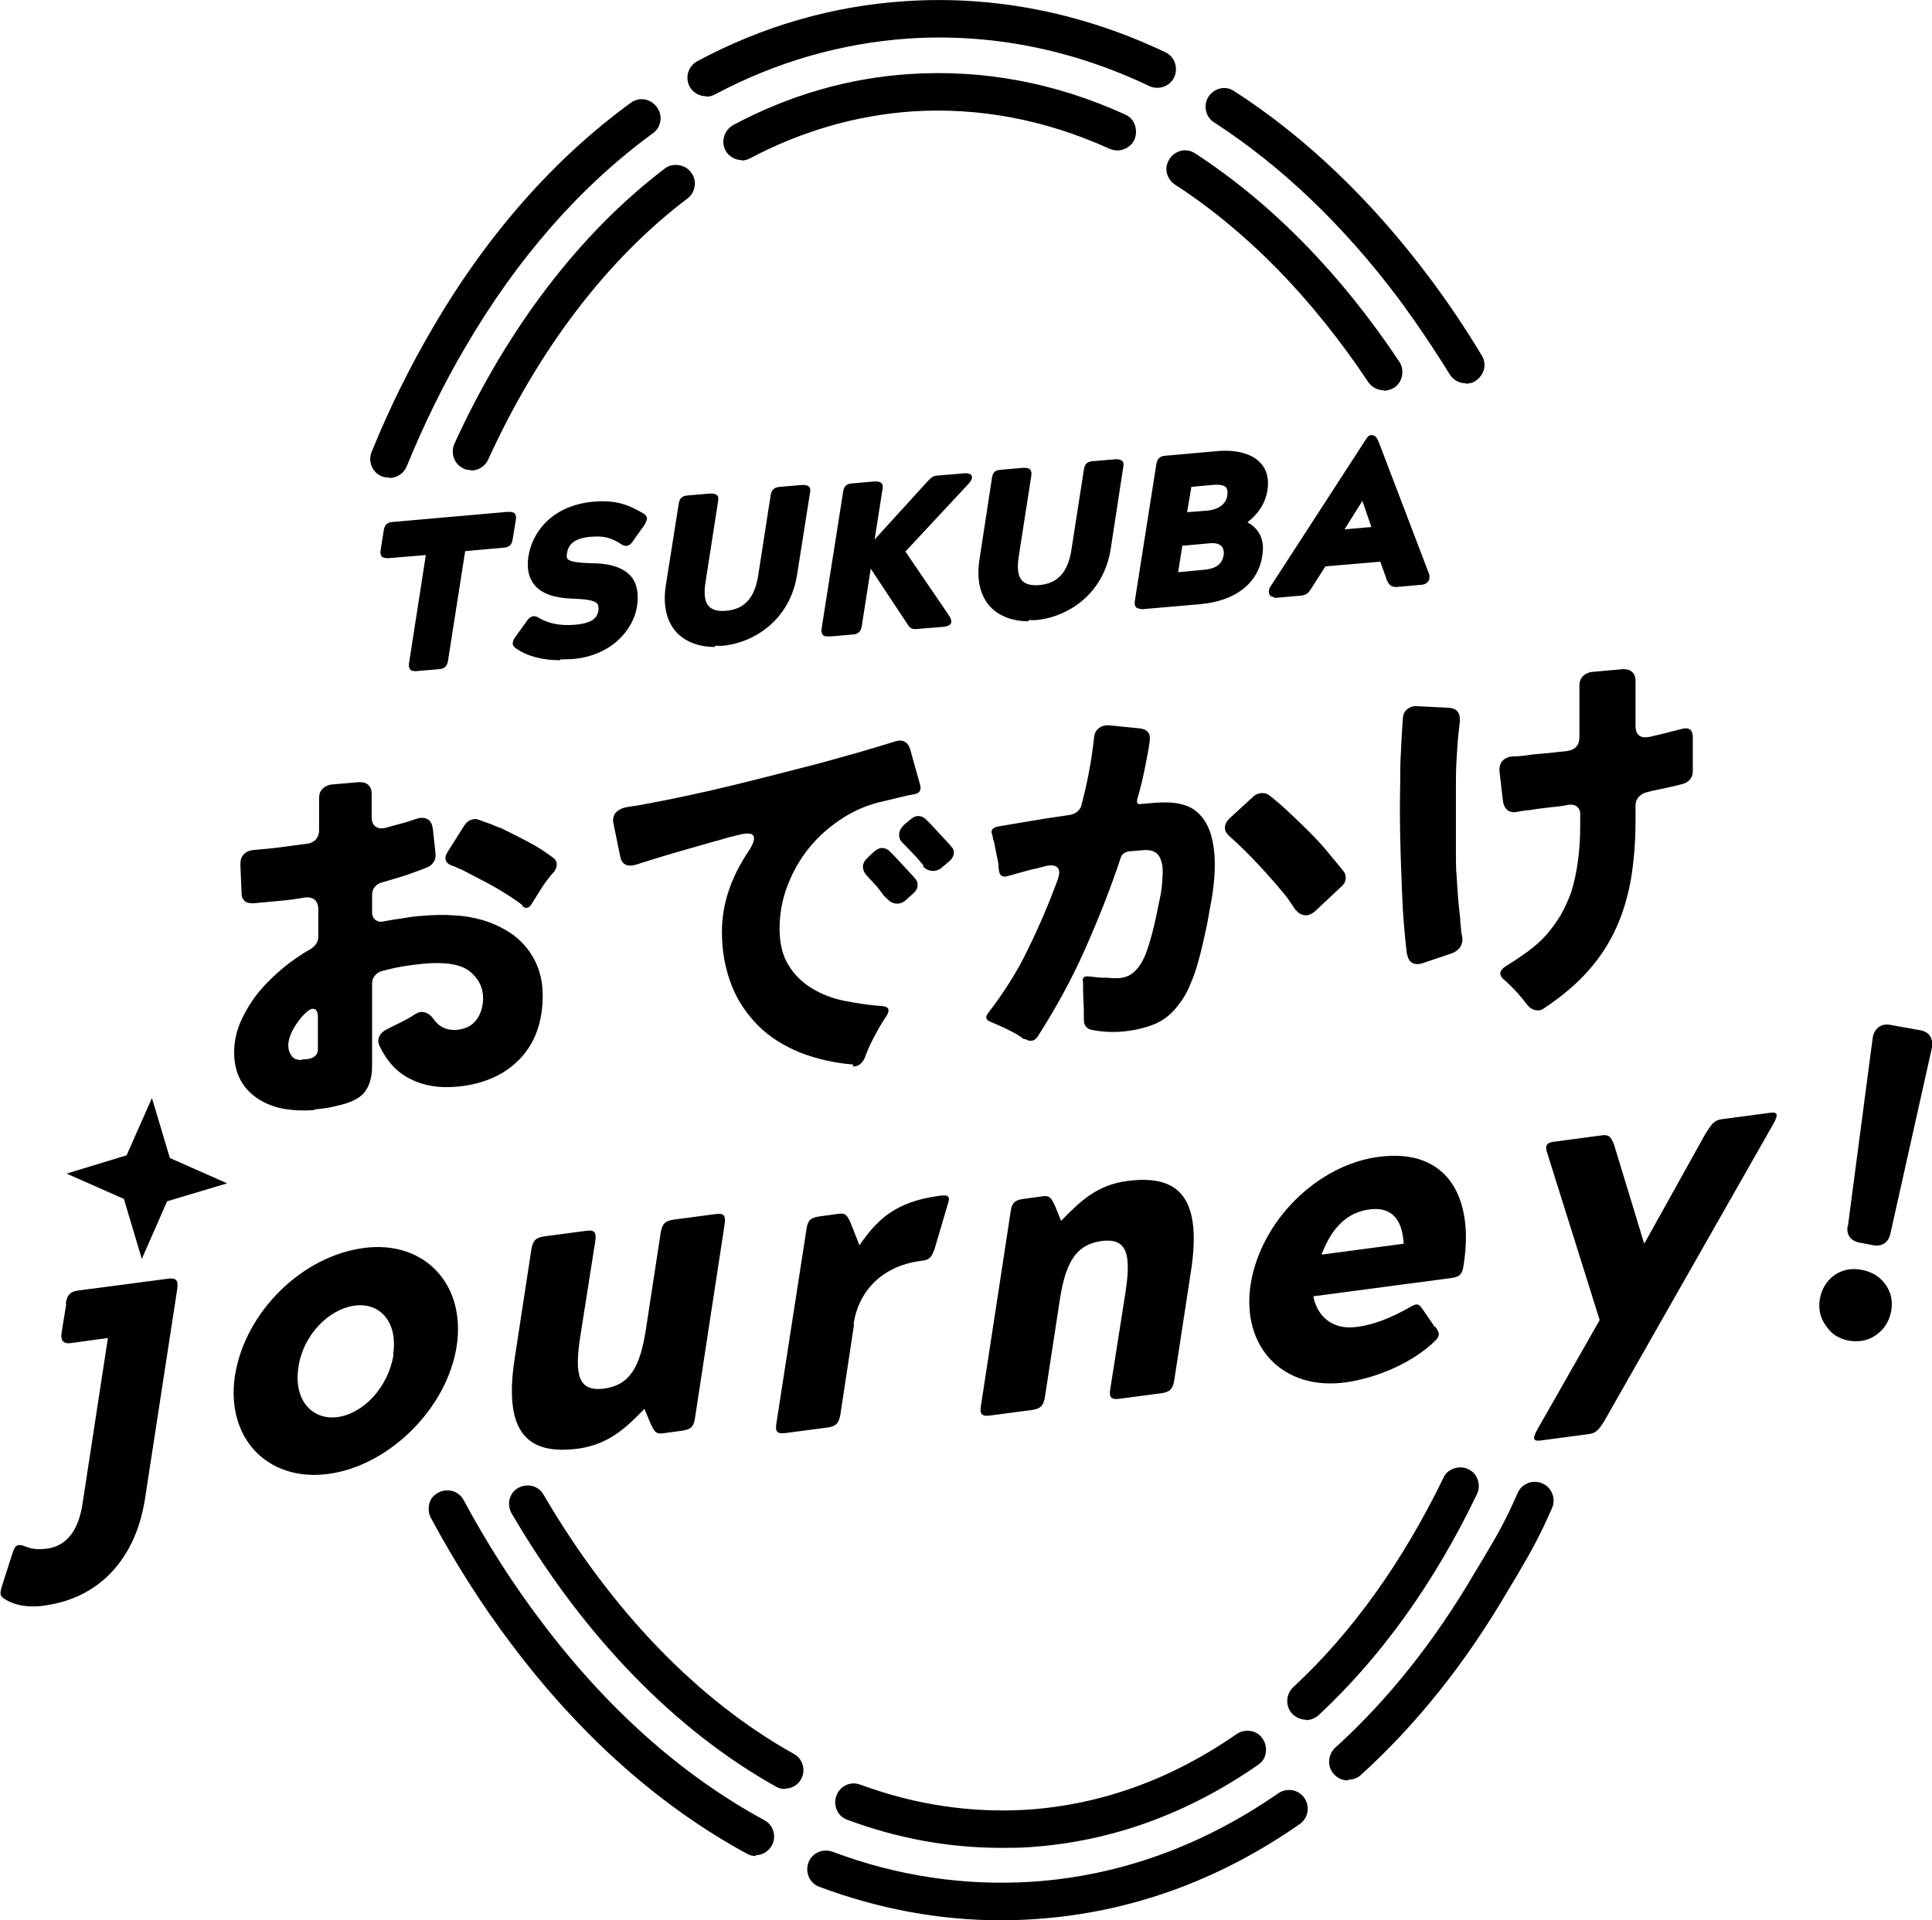 <?xml version="1.0" encoding="UTF-8"?><svg id="_レイヤー_2" xmlns="http://www.w3.org/2000/svg" width="49.59" height="49.3" viewBox="0 0 49.59 49.3"><g id="_レイヤー_1-2"><path d="M8.05,28.5c-.26.02-.51.01-.75-.03s-.47-.13-.66-.25c-.19-.12-.35-.28-.46-.48-.11-.2-.17-.44-.17-.72s.06-.56.18-.82c.12-.26.27-.51.46-.74.19-.23.4-.43.63-.62.23-.19.47-.35.7-.48.12-.08.19-.18.19-.31v-.71c0-.1-.03-.18-.09-.24-.06-.05-.15-.07-.25-.06-.22.04-.44.07-.67.09-.22.02-.44.04-.66.06-.09,0-.17-.01-.22-.06-.06-.05-.08-.12-.08-.21l-.03-.72c0-.11.02-.2.09-.27.07-.07.15-.1.27-.11.23-.02.46-.04.68-.07.22-.03.45-.06.68-.09.09-.01.16-.05.22-.11.05-.06.08-.14.08-.23v-.83c0-.1.03-.18.09-.24.06-.06.14-.1.24-.11l.69-.06c.1,0,.18.01.24.07.06.05.09.13.09.23v.6c0,.11.03.19.1.24.07.05.15.06.27.03.14-.04.28-.08.4-.11.12-.03.24-.07.35-.11.12-.04.23-.05.31,0,.08.04.12.12.14.25l.07.64c0,.07,0,.14-.05.21-.04.07-.1.11-.17.14-.17.07-.35.13-.54.2-.19.06-.39.12-.6.18-.09.02-.15.06-.2.12-.05.06-.07.13-.07.22v.42c0,.1.03.17.09.21.06.04.13.06.23.03.17-.03.34-.06.5-.08.16-.03.33-.05.5-.06.26-.02.51-.03.77-.01.26.01.5.05.74.12.24.07.46.17.67.3.21.13.39.3.54.51.23.33.34.7.34,1.12,0,.69-.2,1.24-.6,1.65s-.94.64-1.62.7c-.45.04-.85-.03-1.18-.2-.34-.17-.6-.45-.79-.85-.04-.09-.04-.17,0-.25.04-.08.1-.13.2-.18.06-.03.12-.06.18-.09.06-.03.12-.06.2-.1.06-.03.11-.06.17-.09.05-.03.1-.06.16-.1.07-.04.12-.06.17-.06.1,0,.2.04.29.16.15.22.35.32.61.3.23-.02.4-.11.51-.26.11-.15.17-.34.17-.56,0-.26-.11-.49-.34-.68-.22-.18-.62-.25-1.18-.2-.18.02-.36.04-.54.07-.17.03-.35.07-.54.12-.07.02-.13.06-.18.12s-.07.13-.07.2v2.13c0,.28-.07.51-.2.67-.07.08-.15.14-.25.19-.1.05-.21.09-.33.12-.12.03-.24.06-.35.08-.12.02-.22.03-.32.04ZM7.75,27.2c.28,0,.41-.09.41-.27v-.82c0-.15-.05-.22-.14-.21-.03,0-.07.02-.11.05-.04.03-.08.07-.12.11-.04.04-.08.09-.11.13s-.06.08-.08.11c-.13.2-.2.38-.2.54,0,.11.03.19.08.26.05.08.14.12.26.11ZM13.42,23.25c-.09-.08-.2-.15-.32-.23-.2-.13-.4-.25-.61-.36-.21-.11-.42-.22-.63-.33-.05-.02-.1-.04-.14-.06s-.09-.04-.13-.05c-.08-.03-.13-.08-.15-.14-.02-.06,0-.13.05-.21l.43-.68c.05-.07.1-.12.17-.14.07-.03.14-.03.21,0,.09.03.18.07.28.1.09.04.19.08.3.12.23.11.46.23.69.35.23.12.44.26.64.41.05.04.08.09.08.16,0,.06-.02.12-.06.18-.11.12-.21.25-.31.4-.09.14-.18.29-.27.43-.07.12-.15.14-.25.06Z"/><path d="M22.77,23.08s-.05-.06-.07-.07l-.13-.17s-.02-.02-.03-.04c0-.01-.02-.02-.03-.04-.05-.05-.09-.09-.13-.14-.04-.04-.08-.08-.12-.13-.07-.07-.11-.15-.11-.24s.05-.17.14-.25l.16-.15c.07-.05.13-.08.18-.08.07,0,.12.02.18.06.03.03.06.06.08.08.02.02.05.05.08.08l.38.41c.07.07.12.13.15.17.05.06.06.11.05.18,0,.06-.04.12-.09.17l-.2.18c-.06.06-.13.09-.21.1-.11,0-.2-.03-.28-.13ZM23.71,22.23c-.08-.1-.16-.2-.25-.29-.09-.09-.17-.18-.27-.28-.08-.07-.12-.15-.11-.24,0-.09.05-.17.13-.25l.17-.14c.06-.05.12-.08.18-.08.07,0,.12.02.18.06.03.03.06.06.08.08.02.02.05.05.08.08l.38.41c.07.07.12.13.15.17.05.05.06.11.05.18-.01.06-.05.12-.1.17l-.19.16c-.06.06-.13.09-.22.1-.11,0-.2-.03-.28-.12Z"/><path d="M26.28,26.68s-.05-.04-.08-.06c-.03-.02-.06-.04-.09-.06-.11-.06-.22-.12-.33-.17s-.22-.1-.34-.15c-.14-.05-.16-.13-.07-.24.39-.51.74-1.05,1.02-1.64.29-.59.54-1.18.76-1.78.05-.14.05-.24,0-.3s-.15-.08-.29-.05c-.08.02-.16.04-.23.06-.08.02-.15.03-.22.05-.11.03-.2.06-.29.08-.09.03-.17.05-.25.07-.13.04-.21,0-.23-.14,0-.03-.01-.07-.01-.1,0-.04,0-.07-.01-.11l-.1-.5s-.02-.06-.03-.1c0-.03-.01-.06-.02-.1-.05-.12,0-.19.14-.22l1.19-.2.67-.1c.07-.01.13-.04.19-.09.05-.05.09-.1.1-.17.15-.56.26-1.14.32-1.71.01-.11.05-.2.12-.25.07-.06.15-.08.26-.08l.79.08c.2.02.29.13.26.33-.03.23-.08.47-.13.72-.05.25-.11.5-.19.77-.02.1.01.14.1.12l.36-.03c.51-.04.88.04,1.11.27.24.22.37.57.41,1.04.03.37,0,.85-.12,1.43-.03.17-.06.36-.11.58-.05.22-.1.45-.16.67-.06.23-.13.45-.22.65-.08.21-.18.38-.29.52-.18.25-.39.42-.63.52s-.51.16-.79.19c-.3.03-.57.01-.83-.04-.07-.01-.12-.05-.15-.09-.04-.05-.05-.11-.05-.17v-.23s-.02-.5-.02-.5c0-.03,0-.04,0-.05v-.12s0-.02,0-.05c-.03-.13.02-.18.16-.16l.3.03c.09,0,.18,0,.26.01s.15,0,.22,0c.12-.01.22-.05.3-.1.08-.06.15-.13.21-.22.06-.09.11-.18.15-.28.04-.1.07-.2.1-.29.08-.26.16-.59.24-1.01.05-.21.08-.4.09-.55s.02-.28.01-.39c-.02-.17-.07-.29-.15-.36-.08-.07-.21-.1-.38-.08l-.36.03s-.08.03-.11.05c-.03.03-.06.06-.07.1-.26.79-.57,1.57-.92,2.36-.35.79-.76,1.53-1.22,2.25-.05.06-.1.1-.16.1-.04,0-.09,0-.14-.04ZM33.26,23.37s-.07-.1-.1-.15c-.04-.05-.07-.1-.11-.16-.23-.29-.47-.56-.71-.82-.24-.26-.5-.52-.78-.77-.08-.07-.12-.14-.12-.22s.04-.16.12-.24l.61-.56c.05-.05.12-.08.2-.09.09,0,.15.01.21.06.16.12.32.26.49.42.17.16.34.32.51.49.17.17.33.34.48.52.15.18.29.35.42.51.05.06.07.13.06.21s-.05.14-.12.2l-.66.62c-.07.06-.14.1-.22.11-.11,0-.2-.04-.28-.14Z"/><path d="M36.11,24.48c-.06-.5-.1-1-.12-1.5-.02-.5-.04-1.01-.05-1.52-.01-.45-.01-.89,0-1.32,0-.29,0-.58.02-.86.01-.28.03-.57.05-.86.01-.09.05-.17.12-.22s.14-.08.24-.07l.81.04c.21.01.31.13.29.36-.03.25-.06.51-.07.77-.02.26-.03.52-.03.78,0,.2,0,.4,0,.6v.62c0,.21,0,.42,0,.62s0,.4.02.59c.02.39.05.74.09,1.07,0,.09.01.18.02.25,0,.08.02.15.03.22.02.09,0,.17-.04.25-.05.08-.12.13-.21.17l-.77.26c-.1.03-.18.03-.26-.01-.07-.04-.11-.11-.13-.21Z"/><path d="M21.9,27.33c-.5-.04-.96-.15-1.37-.31-.41-.17-.77-.39-1.06-.68s-.53-.63-.69-1.04-.25-.86-.25-1.37c0-.37.06-.73.18-1.08.12-.35.29-.68.5-.99.26-.4.17-.54-.27-.42-.13.03-.26.06-.38.1-.12.03-.24.07-.36.1-.32.09-.63.18-.94.27-.31.09-.63.19-.94.29-.1.03-.19.03-.26,0-.08-.04-.12-.11-.14-.21l-.17-.83c-.03-.11-.01-.2.04-.28.06-.07.14-.12.25-.15.08-.01.16-.03.25-.04.09-.01.18-.03.29-.05.75-.14,1.49-.3,2.23-.48.74-.18,1.47-.37,2.21-.56.33-.09.65-.18.97-.27.32-.09.64-.19.97-.29.2-.07.34,0,.4.19l.26.93c.03.13-.02.21-.16.23l-.2.04-.54.13c-.38.08-.74.22-1.07.43-.33.21-.62.46-.86.75s-.43.62-.57.98c-.14.36-.21.73-.21,1.12s.08.7.23.94c.15.25.36.45.61.6.25.15.53.26.85.32.32.06.63.11.95.13.17.02.2.1.1.26-.03.04-.05.07-.08.12-.03.04-.05.09-.08.13-.12.21-.22.4-.3.58-.04.09-.07.17-.09.23-.03.07-.07.12-.12.17-.05.04-.11.06-.19.06Z"/><path d="M39.21,25.81c-.18-.24-.37-.45-.57-.63-.19-.14-.17-.27.05-.4.2-.12.38-.25.55-.37.17-.13.32-.26.45-.41s.25-.31.36-.49c.1-.18.2-.38.28-.61.15-.48.23-1.05.23-1.71v-.29c0-.09-.03-.15-.08-.19-.05-.04-.12-.06-.21-.05-.15.03-.29.05-.43.06-.13.02-.27.03-.4.05-.11.02-.2.03-.29.04-.09.01-.16.02-.24.04-.18.02-.29-.07-.33-.26l-.09-.77c-.01-.12.01-.21.07-.28.06-.07.15-.11.26-.12.16,0,.33-.02.52-.05.14-.01.29-.03.44-.04.15-.02.3-.03.45-.05.2-.03.31-.15.31-.35v-1.33c0-.1.03-.18.09-.24s.14-.1.24-.11l.78-.07c.1,0,.18.01.24.07.06.05.09.13.09.23v1.16c0,.11.03.19.09.24.06.05.15.06.26.04.09-.02.18-.04.26-.06.08-.02.16-.04.24-.06.06-.02.11-.03.16-.04.05-.01.1-.03.15-.04.2-.06.31,0,.31.21v.86c0,.09-.02.16-.07.22-.05.06-.12.1-.2.12l-.33.08c-.09.02-.19.04-.28.06-.1.02-.2.04-.3.07-.09.02-.15.06-.21.12-.05.06-.08.13-.08.22v.4c0,.51-.04,1-.11,1.45-.08.46-.2.88-.38,1.28-.18.4-.42.77-.72,1.11-.3.34-.68.66-1.13.96-.05.04-.11.06-.16.06-.09,0-.18-.03-.26-.12Z"/><path d="M13.05,13.21c.11,0,.14.02.12.13l-.08.49c-.02.11-.05.15-.16.16l-1.05.09-.45,2.86c-.02.11-.05.15-.16.16l-.58.05c-.11,0-.14-.02-.12-.13l.45-2.86-1.05.09c-.11,0-.14-.02-.12-.13l.08-.49c.02-.11.05-.15.17-.16l2.96-.26Z"/><path d="M10.65,17.23s-.09,0-.12-.04c-.04-.05-.04-.11-.03-.17l.43-2.77-.96.08c-.06,0-.12,0-.17-.04-.04-.05-.04-.11-.03-.17l.08-.5c.02-.14.08-.21.23-.22l2.96-.26c.06,0,.12,0,.17.04.04.05.04.11.03.17l-.08.49c-.02.14-.08.21-.23.22l-.99.09-.44,2.81c-.02.14-.09.21-.23.22l-.58.05s-.03,0-.04,0ZM11.1,14.09v.09s-.46,2.86-.46,2.86c0,.03,0,.05,0,.06,0,0,.02,0,.05,0l.58-.05c.08,0,.09-.02.1-.1l.46-2.92,1.1-.1c.08,0,.09-.02.1-.1l.08-.5s0-.05,0-.05c0,0-.02,0-.05,0l-2.96.26c-.08,0-.09.02-.1.1l-.08.5s0,.05,0,.05c0,0,.02,0,.05,0l1.14-.1Z"/><path d="M14.47,14.22c-.04.28.21.31.7.32.6.02,1.23.16,1.1,1.03-.1.61-.68,1.21-1.59,1.29-.58.05-1.05-.04-1.39-.28-.08-.06-.07-.1,0-.2l.28-.39c.07-.1.12-.14.2-.09.31.19.66.22.98.2.44-.04.63-.18.67-.42.05-.34-.24-.37-.73-.38-.57-.02-1.17-.2-1.06-.98.08-.57.55-1.27,1.6-1.37.55-.05.87.07,1.24.29.09.05.06.1,0,.2l-.28.39c-.07.1-.12.14-.2.09-.3-.2-.51-.24-.83-.21-.51.04-.65.25-.69.5Z"/><path d="M14.38,16.95c-.46,0-.84-.1-1.13-.3-.03-.02-.08-.06-.09-.12,0-.06.02-.11.07-.18l.28-.39c.05-.07.14-.2.3-.11.26.16.57.22.94.19.5-.04.58-.21.61-.36.01-.08,0-.14-.03-.18-.08-.1-.34-.12-.64-.13-.47-.02-.79-.13-.97-.35-.15-.18-.2-.42-.16-.71.08-.6.57-1.33,1.67-1.43.56-.05.89.07,1.28.3.05.03.08.06.09.1.02.06-.02.12-.06.2l-.28.39c-.04.07-.14.21-.3.11-.3-.2-.49-.22-.79-.2-.5.04-.59.25-.62.44h0c-.01.08,0,.12.02.13.07.08.31.1.61.11.32,0,.77.05,1.02.34.15.18.2.44.15.77-.09.59-.65,1.27-1.66,1.35-.11,0-.21.01-.31.01ZM13.3,16.5s0,0,.03.02c.32.23.78.32,1.34.26.93-.08,1.44-.7,1.53-1.23.04-.28,0-.5-.12-.66-.21-.25-.62-.29-.91-.29-.37-.01-.6-.03-.71-.16-.05-.06-.07-.14-.05-.25h0c.05-.34.29-.52.75-.56.31-.03.54,0,.88.22.03.02.03.01.04.01.02-.01.06-.06.07-.08l.28-.39s.04-.07.04-.09h0s0,0-.02-.02c-.37-.22-.67-.33-1.2-.28-1.01.09-1.46.76-1.54,1.3-.04.26,0,.46.13.6.15.18.45.28.87.3.36.01.62.03.74.18.06.07.08.17.06.29-.04.28-.28.44-.74.48-.39.03-.74-.03-1.02-.21-.03-.02-.04-.03-.11.07l-.28.39c-.04.06-.04.08-.04.08h0Z"/><path d="M17.17,15.05l.32-2.09c.02-.11.05-.15.16-.16l.58-.05c.11,0,.14.02.12.13l-.32,2.06c-.1.59.09.87.6.83.51-.05.79-.37.89-.96l.32-2.06c.02-.11.05-.15.16-.16l.58-.05c.11-.01.14.02.12.13l-.32,2.09c-.17,1.08-1,1.7-1.87,1.77-.87.08-1.53-.41-1.36-1.49Z"/><path d="M18.35,16.61c-.41,0-.75-.13-.98-.37-.26-.28-.36-.7-.28-1.21l.33-2.09c.02-.14.08-.21.23-.22l.58-.05c.06,0,.12,0,.17.04s.04.11.03.17l-.32,2.06c-.05.31-.02.52.09.63.09.09.23.13.44.11.47-.04.73-.33.82-.9l.32-2.06c.02-.14.09-.21.23-.22l.58-.05c.05,0,.12,0,.17.04s.04.11.03.17l-.33,2.09c-.18,1.16-1.1,1.76-1.93,1.83-.06,0-.12,0-.18,0ZM18.29,12.82s-.02,0-.05,0l-.58.05c-.08,0-.09.02-.1.1l-.33,2.09c-.07.46,0,.84.24,1.09.23.25.59.36,1.04.32.77-.07,1.63-.62,1.8-1.71l.33-2.09s0-.05,0-.05c0,0-.02,0-.05,0l-.58.05c-.08,0-.09.02-.1.1l-.32,2.06c-.1.64-.42.97-.95,1.02-.25.02-.44-.03-.55-.16-.14-.15-.18-.4-.12-.75l.32-2.06s0-.05,0-.05Z"/><path d="M24.29,15.86c.09.12,0,.14-.09.15l-.72.06c-.1,0-.12-.02-.19-.13l-1.02-1.54-.26,1.65c-.02.11-.05.15-.17.16l-.58.05c-.11.01-.14-.02-.12-.13l.55-3.5c.02-.11.05-.15.16-.16l.58-.05c.11,0,.14.02.12.13l-.24,1.51,1.48-1.62c.11-.12.14-.16.23-.16l.72-.06c.1,0,.15.02.04.14l-1.67,1.79,1.16,1.71Z"/><path d="M21.24,16.34s-.09,0-.12-.04c-.04-.05-.04-.11-.03-.17l.55-3.5c.02-.14.08-.21.23-.22l.58-.05c.06,0,.12,0,.17.04s.04.11.03.17l-.2,1.28,1.32-1.45c.11-.12.16-.18.28-.19l.72-.06s.13-.01.17.06c.03.07-.02.14-.07.2l-1.63,1.75,1.13,1.66s.07.1.04.18c-.03.07-.13.08-.17.09l-.72.06c-.14.01-.18-.05-.25-.16l-.92-1.39-.23,1.47c-.02.14-.09.21-.23.22l-.58.05s-.03,0-.04,0ZM22.5,12.5s-.02,0-.05,0l-.58.05c-.08,0-.09.02-.1.1l-.55,3.5s0,.05,0,.06c0,0,.02,0,.05,0l.58-.05c.08,0,.09-.02.1-.1l.28-1.76h0s.28-1.74.28-1.74c0-.03,0-.05,0-.05ZM22.26,14.25l1.1,1.66c.07.1.07.1.12.1l.72-.06s.04,0,.05,0c0,0,0-.02-.02-.03h0s-1.19-1.76-1.19-1.76l1.71-1.83s.01-.02.02-.02c0,0,0,0,0,0l-.72.06c-.06,0-.08.02-.18.14l-1.6,1.75Z"/><path d="M25.21,14.38l.32-2.09c.02-.11.05-.15.16-.16l.58-.05c.11-.01.14.02.12.13l-.32,2.06c-.1.59.09.87.6.83.51-.05.79-.37.89-.96l.32-2.06c.02-.11.05-.15.17-.16l.58-.05c.11,0,.14.02.12.13l-.32,2.09c-.17,1.08-1,1.7-1.87,1.77-.87.08-1.53-.41-1.36-1.49Z"/><path d="M26.4,15.95c-.41,0-.75-.13-.98-.37-.26-.28-.36-.7-.28-1.21l.32-2.09c.02-.15.08-.21.23-.22l.58-.05c.06,0,.12,0,.17.04.04.05.04.11.03.17l-.32,2.06c-.05.31-.02.52.09.63.09.09.23.13.44.11.47-.04.73-.33.82-.9l.32-2.06c.02-.14.08-.21.23-.22l.58-.05c.06,0,.12,0,.17.04s.04.11.03.17l-.32,2.09c-.18,1.16-1.1,1.76-1.93,1.83-.06,0-.12,0-.18,0ZM26.34,12.16s-.02,0-.05,0l-.58.05c-.08,0-.09.02-.1.1l-.32,2.09c-.07.46,0,.84.24,1.09.23.25.6.36,1.04.32.77-.07,1.63-.62,1.8-1.71l.32-2.08s0-.05,0-.06c0,0-.02,0-.05,0l-.58.05c-.08,0-.09.02-.1.1l-.32,2.06c-.1.64-.42.97-.95,1.02-.24.02-.44-.03-.55-.16-.14-.15-.18-.4-.12-.75l.32-2.06s0-.05,0-.06Z"/><path d="M29.32,15.56c-.11,0-.14-.02-.12-.13l.55-3.5c.02-.11.05-.15.16-.16l1.35-.12c.61-.05,1.31.14,1.19.94-.06.38-.31.65-.57.83h0c.26.12.52.35.45.84-.12.8-.82,1.11-1.52,1.18l-1.49.13ZM30.88,14.7c.37-.03.55-.17.59-.45.04-.23-.1-.41-.46-.38l-.73.06-.13.83.73-.06ZM30.99,13.18c.37-.03.55-.24.59-.44.04-.28-.09-.39-.46-.36l-.6.05-.13.8.6-.05Z"/><path d="M29.28,15.63s-.09,0-.12-.04c-.04-.05-.04-.11-.03-.17l.55-3.5c.02-.14.09-.21.23-.22l1.35-.12c.22-.02.78-.03,1.09.3.17.18.23.42.18.72-.05.31-.22.58-.51.81.24.13.46.38.38.86-.11.71-.69,1.16-1.59,1.24l-1.49.13s-.03,0-.04,0ZM31.44,11.71c-.07,0-.13,0-.18,0l-1.35.12c-.08,0-.09.02-.1.1l-.55,3.5s0,.05,0,.05c0,0,.02,0,.05,0l1.49-.13c.49-.04,1.32-.25,1.46-1.12.06-.37-.08-.62-.4-.76l-.04-.02v-.08l.03-.03c.31-.21.5-.47.54-.78.04-.25,0-.46-.15-.6-.21-.22-.55-.26-.79-.26ZM30.07,14.84l.16-.97.79-.07c.25-.02.38.06.45.13.08.08.11.2.09.33-.05.32-.25.48-.66.51l-.82.07ZM30.35,14l-.11.69.64-.06c.34-.03.49-.14.53-.39.01-.06,0-.15-.05-.21-.06-.07-.17-.1-.33-.08l-.67.06ZM30.31,13.31l.15-.94.66-.06c.23-.02.38.01.46.1.07.08.09.19.07.34-.04.22-.22.46-.65.5l-.69.06ZM30.58,12.5l-.11.65.51-.04c.34-.03.5-.21.52-.38.02-.11,0-.18-.03-.22-.05-.05-.17-.08-.35-.06l-.55.05Z"/><path d="M36.62,14.77c.03.07-.03.15-.11.15l-.68.06c-.1,0-.12-.02-.16-.13l-.19-.53-1.5.13-.37.58c-.07.12-.11.15-.21.16l-.68.06c-.08,0-.11-.06-.07-.14l2.42-3.73c.06-.1.09-.15.14-.16h.02s.06.05.1.13l1.3,3.41ZM34.98,12.71l-.6.97.92-.08-.3-.89h-.01Z"/><path d="M32.71,15.33c-.05,0-.1-.02-.12-.06-.03-.05-.03-.12,0-.18l2.45-3.78c.05-.08.09-.14.16-.14.1,0,.14.07.17.14l.02.04,1.3,3.41s.01.11-.02.15c-.03.05-.09.09-.15.1l-.68.06c-.15,0-.19-.07-.24-.17l-.17-.48-1.41.12-.35.55c-.08.13-.13.18-.26.2l-.68.06s-.01,0-.02,0ZM35.21,11.31s-.04.05-.06.07l-.03.05-2.42,3.73s0,.03,0,.03l.69-.06c.06,0,.08-.02.15-.13l.39-.61h.04s1.55-.14,1.55-.14l.21.58c.04.09.04.09.09.08l.68-.06s.04-.02.05-.03c0,0,0-.02,0-.03h0s-1.32-3.45-1.32-3.45c0-.02-.01-.03-.02-.04ZM34.24,13.76l.7-1.12h.1s.35,1.02.35,1.02l-1.15.1ZM34.97,12.86l-.46.73.69-.06-.23-.67Z"/><path d="M1.69,33.46c.03-.23.14-.31.33-.33l2.28-.3c.22-.03.28.03.25.26l-.83,5.4c-.24,1.53-1.17,2.54-2.58,2.73-.13.02-.61.08-.99-.15-.16-.09-.16-.14-.1-.35l.25-.78c.09-.3.14-.32.4-.22.16.06.34.06.5.04.46-.06.79-.4.91-1.1l.66-4.31-.94.13c-.19.03-.28-.05-.25-.26l.12-.74Z"/><path d="M9.33,32.04c1.56-.21,2.64.93,2.39,2.53-.25,1.59-1.73,3.06-3.29,3.27s-2.64-.92-2.4-2.52c.26-1.65,1.74-3.08,3.31-3.28ZM10.09,34.78c.13-.83-.33-1.35-.99-1.26-.66.09-1.32.75-1.44,1.58-.13.83.34,1.37,1.01,1.28.66-.09,1.3-.77,1.43-1.6Z"/><path d="M16.54,36.17c-.49.51-.93.91-1.69,1.02-1.22.16-1.95-.3-1.64-2.31l.43-2.81c.04-.23.12-.3.34-.33l1.06-.14c.22-.03.27.03.24.26l-.39,2.48c-.15.99-.03,1.39.61,1.31.66-.09.93-.54,1.08-1.53l.38-2.48c.04-.23.12-.3.34-.33l1.06-.14c.22-.03.27.03.24.26l-.38,2.48-.38,2.49c-.03.23-.11.3-.33.33l-.51.07c-.17.02-.21-.06-.3-.25l-.15-.36Z"/><path d="M21.92,34.01l-.35,2.31c-.04.23-.12.3-.34.33l-1.06.14c-.22.03-.28-.03-.24-.26l.77-4.97c.03-.23.11-.3.33-.33l.51-.07c.17-.02.21.05.3.25l.22.56c.47-.68.94-1.12,2.05-1.27.27-.04.28.04.21.24l-.33,1.12c-.09.24-.14.29-.35.31-1.07.14-1.62.85-1.73,1.62Z"/><path d="M27.24,31.34c.49-.51.93-.92,1.69-1.02,1.22-.16,1.95.3,1.64,2.31l-.43,2.81c-.04.23-.12.3-.34.33l-1.06.14c-.22.03-.28-.03-.24-.26l.39-2.48c.15-.99.03-1.39-.61-1.31-.66.09-.93.54-1.08,1.53l-.38,2.48c-.04.23-.12.3-.34.33l-1.06.14c-.22.03-.28-.03-.24-.26l.38-2.48.38-2.49c.03-.23.11-.3.33-.33l.51-.07c.17-.02.21.06.3.25l.15.37Z"/><path d="M36.84,34.06c.11.15.13.23,0,.36-.58.57-1.51.96-2.3,1.07-1.62.22-2.68-.92-2.44-2.51.26-1.65,1.73-3.08,3.29-3.28,1.83-.24,2.44,1.13,2.18,2.76-.03.24-.09.32-.31.35l-3.55.47c.1.53.51.86,1.08.79.25-.03.65-.1,1.29-.45.24-.13.3-.2.42-.03l.33.48ZM36.03,31.93c-.03-.45-.18-.97-.88-.88-.76.1-1.07.75-1.23,1.16l2.11-.28Z"/><path d="M43.8,29.07c.15-.24.22-.32.42-.34l1.2-.16c.2-.03.24.03.1.28l-4.34,7.63c-.15.24-.22.32-.42.34l-1.2.16c-.2.03-.24-.03-.1-.28l1.6-2.81-1.34-4.27c-.08-.21-.02-.29.18-.31l1.2-.16c.19-.03.25.03.33.24l.77,2.53h.01s1.58-2.84,1.58-2.84Z"/><polygon points="3.9 28.19 4.36 29.73 5.83 30.38 4.29 30.84 3.64 32.32 3.18 30.78 1.71 30.13 3.25 29.66 3.9 28.19"/><path d="M47.46,34.42c-.26-.05-.45-.17-.59-.38-.15-.2-.2-.43-.16-.69.05-.26.17-.46.37-.61.2-.14.44-.19.7-.14.26.05.47.17.61.37.15.2.2.44.15.7-.05.25-.17.45-.38.6s-.44.19-.7.15ZM47.43,31.49l.64-4.86c.02-.11.07-.2.15-.26.08-.06.18-.08.29-.06l.78.14c.11.02.2.07.25.15s.07.18.05.29l-1.07,4.79c-.02.1-.07.18-.15.24-.08.05-.17.07-.28.05l-.37-.07c-.1-.02-.19-.07-.24-.14-.06-.08-.07-.17-.06-.27Z"/><path d="M9.98,12.01s-.06,0-.08-.02c-.11-.05-.17-.18-.12-.29.45-1.1.97-2.16,1.54-3.14,1.4-2.39,3.08-4.31,5.02-5.71.1-.07.24-.05.31.05.07.1.05.24-.05.31-1.88,1.37-3.53,3.24-4.9,5.58-.56.96-1.07,2-1.52,3.08-.04.09-.12.14-.21.14Z"/><path d="M9.98,12.26c-.06,0-.12-.01-.18-.03-.12-.05-.21-.14-.26-.26-.05-.12-.05-.25,0-.37.45-1.11.98-2.18,1.56-3.17,1.41-2.42,3.13-4.36,5.09-5.79.21-.16.51-.11.67.11.08.11.11.23.09.36-.02.13-.09.24-.19.31-1.85,1.35-3.48,3.2-4.82,5.5-.56.95-1.06,1.98-1.5,3.05-.07.18-.25.3-.44.3Z"/><path d="M19.4,47.4s-.07,0-.11-.03c-2.21-1.2-4.22-2.99-5.97-5.32-.74-.98-1.42-2.06-2.04-3.19-.06-.11-.02-.24.09-.3.11-.06.24-.02.3.09.6,1.12,1.27,2.17,2,3.14,1.71,2.28,3.67,4.02,5.82,5.19.11.06.15.19.09.3-.04.07-.12.12-.2.12Z"/><path d="M19.4,47.65c-.08,0-.16-.02-.23-.06-2.24-1.22-4.28-3.03-6.05-5.39-.75-.99-1.44-2.08-2.06-3.23-.06-.11-.07-.24-.04-.37s.12-.22.23-.28c.11-.06.24-.07.37-.04.12.04.22.12.28.23.59,1.1,1.26,2.15,1.98,3.1,1.69,2.25,3.62,3.97,5.74,5.12.23.12.32.42.19.65-.09.16-.25.25-.42.25Z"/><path d="M25.69,49.05c-1.54,0-3.08-.28-4.57-.84-.12-.04-.17-.17-.13-.29.04-.12.17-.17.29-.13,1.7.64,3.46.9,5.23.78,2.29-.15,4.46-.93,6.45-2.32.1-.07.24-.05.31.06.07.1.05.24-.06.31-2.05,1.43-4.3,2.23-6.67,2.39-.28.02-.57.03-.85.03Z"/><path d="M25.69,49.3c-1.57,0-3.14-.29-4.66-.86-.25-.09-.37-.37-.28-.62.09-.25.37-.37.62-.28,1.67.63,3.4.88,5.12.77,2.25-.15,4.37-.92,6.32-2.27.22-.15.52-.1.67.12.15.22.1.52-.12.67-2.09,1.46-4.38,2.28-6.8,2.44-.29.02-.58.03-.87.03Z"/><path d="M34.6,45.45c-.06,0-.12-.02-.17-.07-.08-.09-.08-.23.02-.32,1.36-1.23,2.58-2.76,3.63-4.55.48-.82.71-1.16,1.11-2.07.05-.11.18-.17.29-.12.11.05.17.18.12.29-.4.93-.64,1.28-1.13,2.12-1.07,1.82-2.32,3.39-3.71,4.65-.04.04-.1.06-.15.06Z"/><path d="M34.6,45.71c-.14,0-.27-.06-.36-.16-.18-.19-.16-.5.03-.68,1.35-1.22,2.55-2.73,3.58-4.49l.24-.4c.34-.57.54-.91.86-1.64.05-.12.14-.21.26-.26.12-.05.25-.05.37,0,.12.05.21.14.26.26.05.12.05.25,0,.37-.34.78-.57,1.17-.91,1.75l-.24.4c-1.08,1.85-2.35,3.43-3.76,4.71-.09.08-.2.12-.32.12Z"/><path d="M37.62,9.58c-.08,0-.15-.04-.19-.11-.41-.68-.86-1.34-1.33-1.96-1.43-1.91-3.05-3.45-4.81-4.59-.1-.07-.13-.21-.07-.31.07-.1.21-.13.31-.07,1.8,1.17,3.46,2.75,4.92,4.7.47.63.93,1.3,1.35,2,.06.11.03.24-.07.31-.04.02-.08.03-.12.03Z"/><path d="M37.62,9.84c-.17,0-.32-.09-.41-.23-.42-.68-.86-1.33-1.31-1.94-1.41-1.88-3.01-3.41-4.74-4.53-.22-.14-.28-.44-.14-.66.15-.22.44-.29.66-.14,1.83,1.18,3.51,2.79,4.99,4.76.48.64.94,1.32,1.36,2.02.07.11.09.24.06.36s-.11.23-.22.3c-.07.05-.16.07-.25.07Z"/><path d="M18.12,2.22c-.08,0-.16-.04-.2-.12-.06-.11-.02-.24.09-.3,1.65-.88,3.41-1.39,5.23-1.51.28-.02.57-.03.85-.03,1.94,0,3.86.44,5.69,1.32.11.05.16.19.11.3-.05.11-.19.16-.3.11-1.78-.85-3.63-1.27-5.5-1.27-.27,0-.55,0-.82.03-1.76.12-3.46.61-5.05,1.46-.03.02-.07.03-.11.03Z"/><path d="M18.12,2.47c-.18,0-.34-.1-.42-.25-.12-.23-.04-.52.2-.65,1.68-.9,3.48-1.42,5.34-1.54,2.26-.15,4.52.29,6.67,1.31.24.11.34.4.23.64-.11.24-.4.34-.64.23-1.99-.95-4.09-1.36-6.19-1.22-1.72.12-3.39.6-4.95,1.43-.07.04-.15.06-.22.06ZM18.1,1.97h0,0Z"/><path d="M12.1,11.81s-.06,0-.09-.02c-.11-.05-.16-.18-.11-.3,1.34-2.94,3.18-5.34,5.32-6.97.1-.07.24-.06.31.04.07.1.06.24-.04.31-2.08,1.58-3.88,3.93-5.19,6.8-.04.08-.12.13-.2.13Z"/><path d="M12.1,12.07c-.07,0-.14-.01-.2-.04-.24-.11-.34-.39-.24-.63,1.36-2.98,3.23-5.42,5.4-7.07.1-.08.23-.11.36-.09.13.02.24.08.32.19.08.1.11.23.09.35-.02.13-.08.24-.19.32-2.05,1.55-3.82,3.87-5.11,6.7-.08.17-.25.28-.44.28ZM12.07,11.58h0s0,0,0,0Z"/><path d="M20.15,45.68s-.07,0-.11-.03c-2.57-1.44-4.88-3.83-6.69-6.92-.06-.11-.03-.24.08-.31.11-.06.24-.03.31.08,1.77,3.03,4.02,5.36,6.52,6.76.11.06.15.2.09.3-.04.07-.12.11-.2.11Z"/><path d="M20.15,45.93c-.08,0-.16-.02-.23-.06-2.61-1.46-4.96-3.89-6.79-7.02-.06-.11-.08-.24-.05-.36.03-.12.11-.23.22-.29.11-.06.24-.08.36-.05.12.03.23.11.29.22,1.74,2.98,3.97,5.29,6.43,6.66.23.13.31.42.18.65-.08.15-.24.24-.42.24Z"/><path d="M25.69,47.18c-1.3,0-2.59-.24-3.85-.7-.12-.04-.18-.17-.13-.29.04-.12.17-.18.29-.13,1.44.53,2.92.75,4.39.65,1.93-.13,3.78-.8,5.49-1.98.1-.07.24-.05.31.06.07.1.05.24-.06.31-1.77,1.23-3.7,1.93-5.71,2.06-.24.02-.48.02-.72.02Z"/><path d="M25.69,47.44c-1.33,0-2.65-.24-3.94-.72-.12-.04-.22-.13-.27-.25-.05-.12-.06-.25-.01-.37.09-.25.36-.38.62-.28,1.41.52,2.85.73,4.29.64,1.89-.13,3.69-.78,5.36-1.94.1-.07.23-.1.36-.08.13.02.24.09.31.2.07.1.1.23.08.36-.02.13-.09.24-.2.31-1.81,1.26-3.78,1.97-5.84,2.11-.25.02-.49.02-.74.02Z"/><path d="M33.52,43.9c-.06,0-.12-.02-.16-.07-.08-.09-.08-.23.01-.32,1.54-1.43,2.85-3.27,3.91-5.46.05-.11.19-.16.3-.1.11.05.16.19.1.3-1.08,2.24-2.43,4.12-4.01,5.59-.04.04-.1.06-.15.06Z"/><path d="M33.52,44.15c-.13,0-.26-.06-.35-.15-.18-.19-.17-.5.02-.68,1.52-1.41,2.81-3.22,3.86-5.38.05-.12.15-.2.27-.24.12-.04.25-.04.37.02.11.05.2.15.24.27.04.12.04.25-.02.37-1.09,2.27-2.46,4.18-4.06,5.67-.09.08-.2.13-.33.13ZM33.5,43.65h0s0,0,0,0Z"/><path d="M35.52,9.76c-.07,0-.14-.04-.19-.1-1.46-2.19-3.15-3.92-5.03-5.15-.1-.07-.13-.21-.07-.31.07-.1.21-.13.31-.07,1.94,1.26,3.67,3.03,5.16,5.28.07.1.04.24-.06.31-.04.03-.08.04-.12.04Z"/><path d="M35.52,10.02c-.16,0-.31-.08-.4-.21-1.44-2.16-3.11-3.87-4.96-5.07-.11-.07-.18-.18-.21-.3-.03-.13,0-.25.07-.36s.18-.18.3-.21c.13-.03.25,0,.36.07,1.96,1.28,3.73,3.08,5.24,5.35.14.22.08.52-.13.66-.08.05-.17.08-.27.08Z"/><path d="M19.04,3.85c-.08,0-.16-.04-.2-.12-.06-.11-.02-.24.09-.3,1.41-.75,2.9-1.18,4.44-1.28,1.82-.12,3.64.22,5.4,1.02.11.05.16.18.11.3-.05.11-.18.16-.3.11-1.69-.77-3.43-1.1-5.18-.98-1.47.1-2.9.51-4.26,1.23-.03.02-.07.03-.1.03Z"/><path d="M19.04,4.11c-.18,0-.34-.1-.42-.25-.12-.23-.03-.52.2-.65,1.44-.77,2.97-1.21,4.54-1.31,1.87-.12,3.72.22,5.52,1.04.12.05.21.15.25.27s.04.25-.01.37c-.05.12-.15.2-.27.25-.12.05-.25.04-.37-.01-1.65-.75-3.36-1.07-5.06-.96-1.44.1-2.83.5-4.16,1.2-.07.04-.15.06-.22.06Z"/></g></svg>